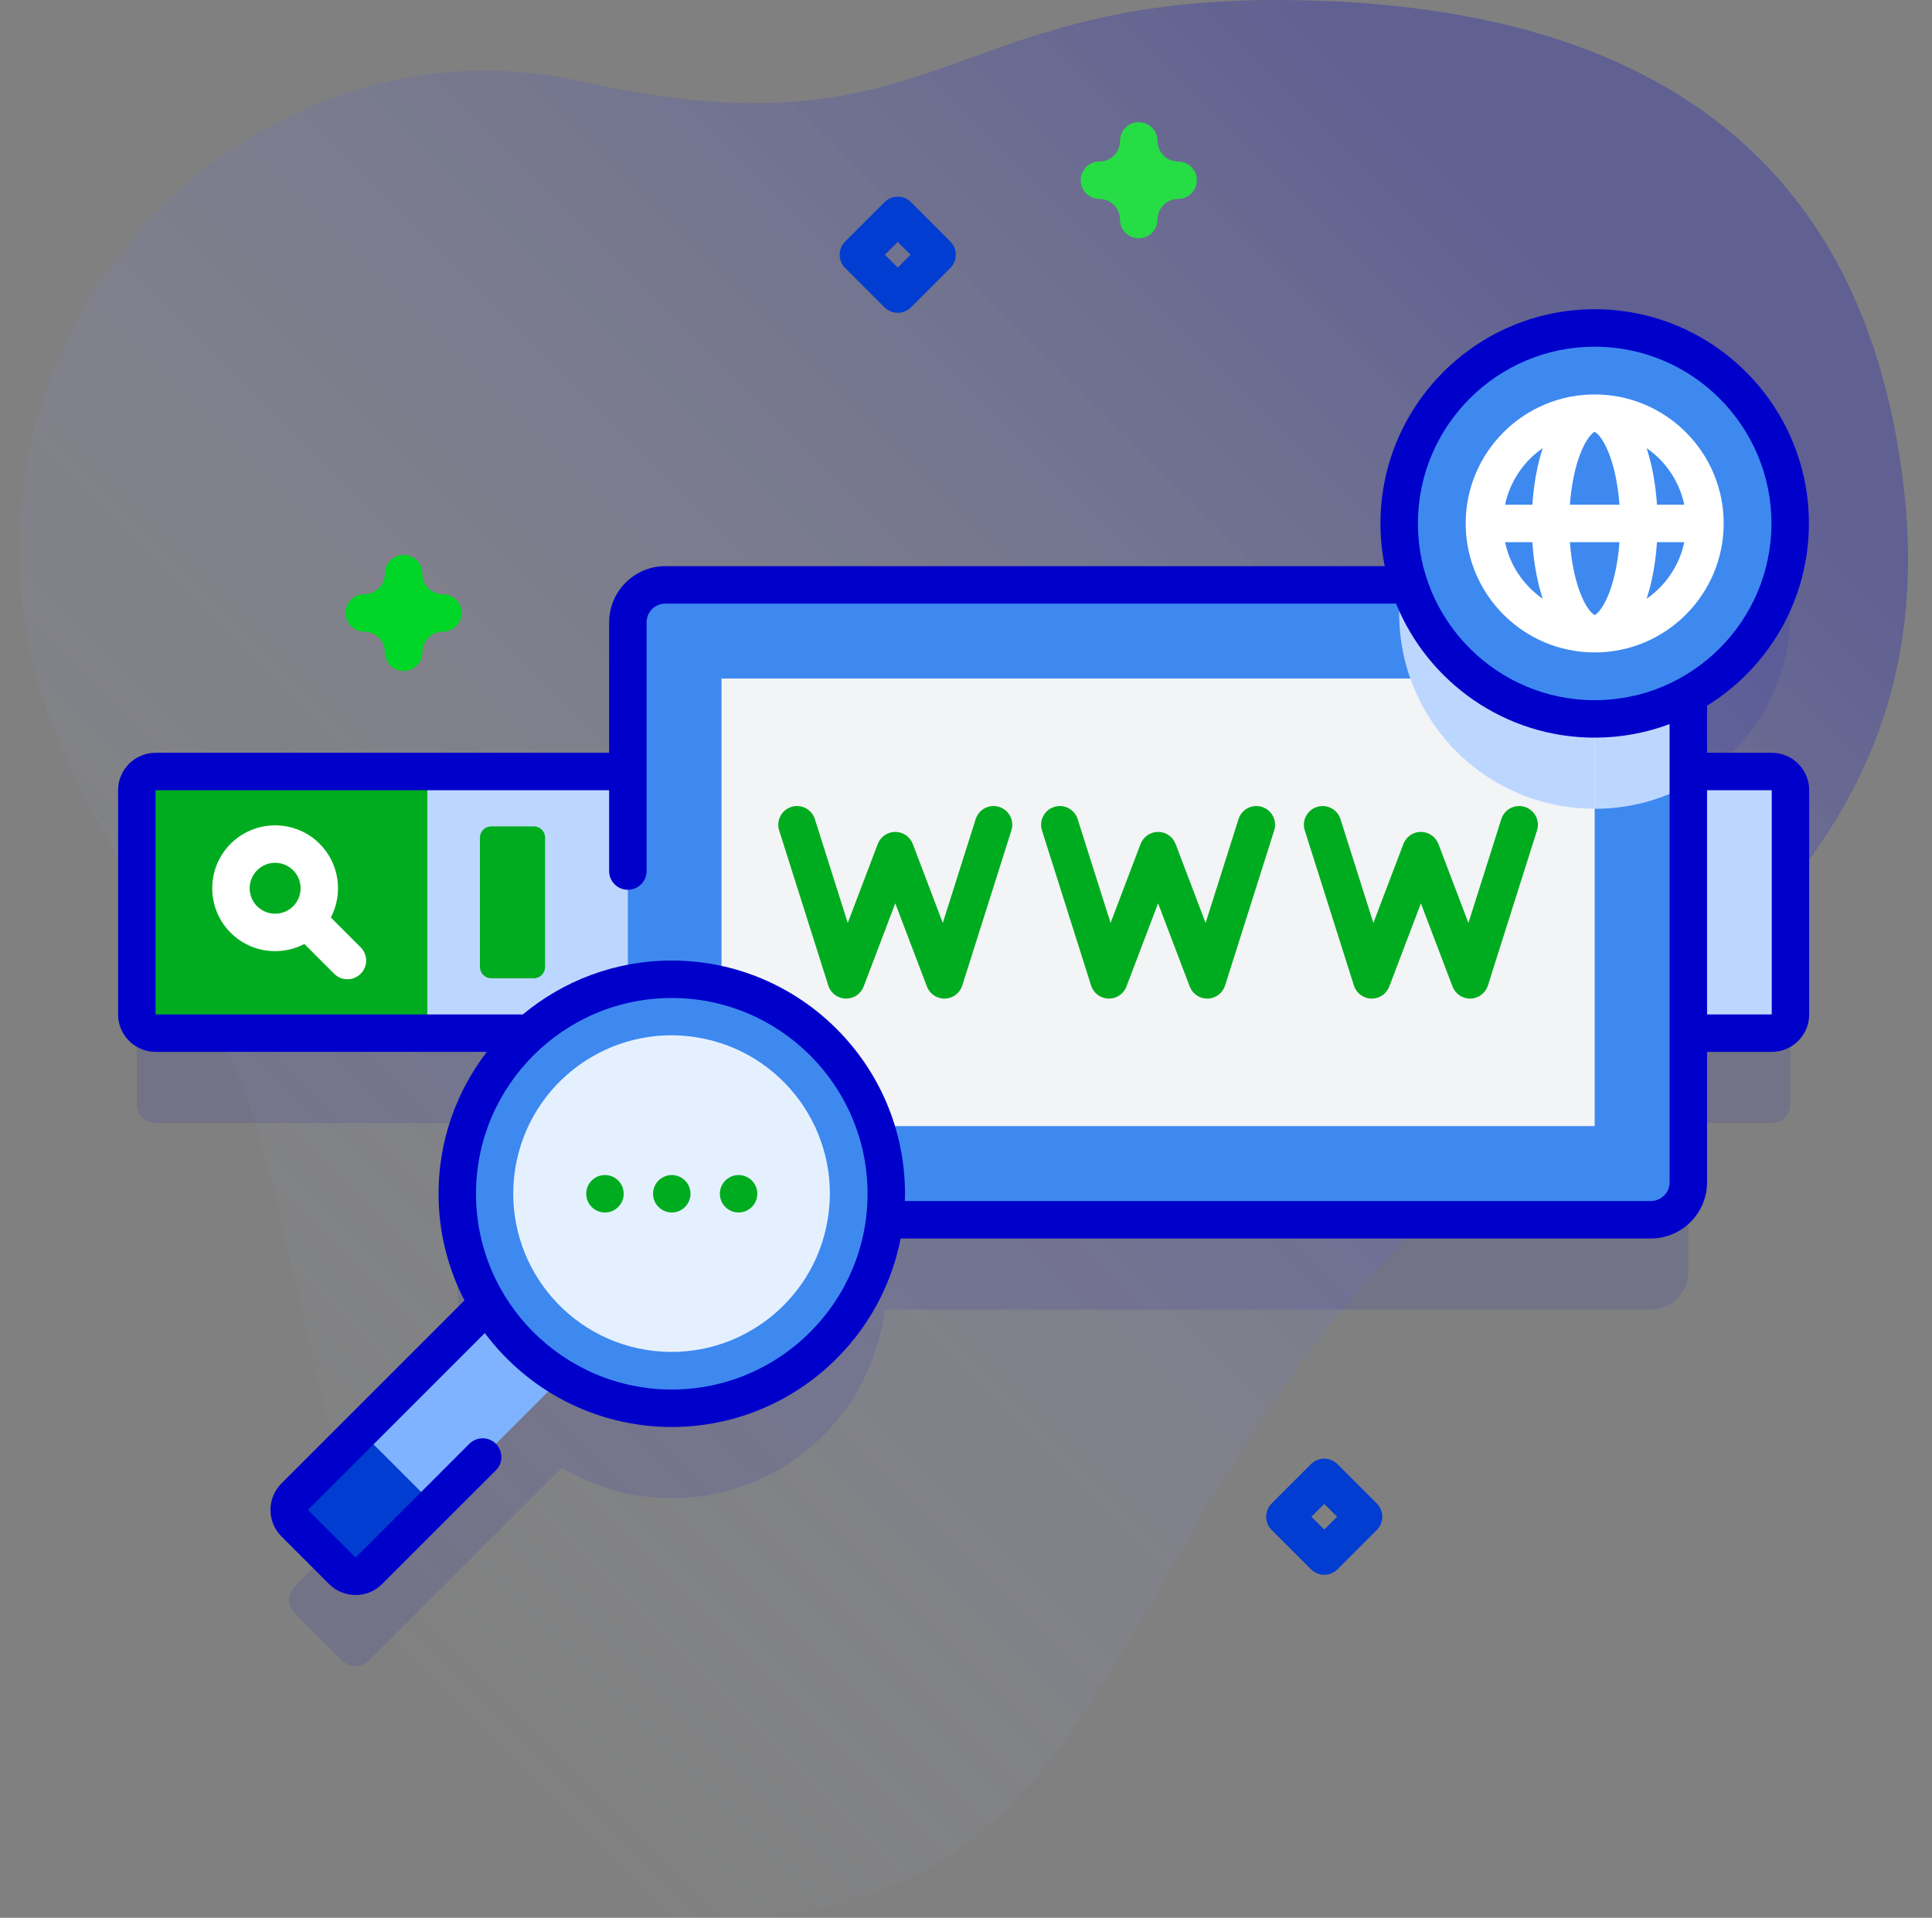 <svg width="137" height="136" viewBox="0 0 137 136" fill="none" xmlns="http://www.w3.org/2000/svg">
<rect x="0" y="0" width="137" height="136" fill="#808080" stroke="none"/>
<path d="M134.913 33.886C132.983 18.965 124.867 0 90.451 0C66.684 0 66.363 11.385 41.047 5.74C22.599 1.627 4.255 15.196 1.705 34.152C-1.045 54.6 13.746 63.975 18.548 81.132C23.728 99.638 27.449 136 50.497 136C75.911 136 77.224 116.334 93.685 94.756C109.524 73.993 139.008 65.542 134.913 33.886Z" fill="url(#paint0_linear_319_6453)" fill-opacity="0.25"/>
<path opacity="0.1" d="M125.637 61.086H119.721V55.664C124.024 53.312 126.943 48.744 126.943 43.494C126.943 35.838 120.736 29.632 113.08 29.632C105.424 29.632 99.218 35.838 99.218 43.494C99.218 45.017 99.467 46.481 99.921 47.852H47.179C45.71 47.852 44.523 49.042 44.523 50.508V61.086H11.029C10.296 61.086 9.701 61.68 9.701 62.414V78.311C9.701 79.045 10.296 79.639 11.029 79.639H37.56C34.412 82.426 32.425 86.495 32.425 91.029C32.425 93.882 33.212 96.549 34.578 98.83L20.896 112.512C20.377 113.03 20.377 113.871 20.896 114.39L24.276 117.77C24.794 118.288 25.635 118.288 26.154 117.77L39.836 104.088C42.117 105.454 44.784 106.24 47.636 106.24C55.412 106.24 61.821 100.404 62.732 92.873H117.065C118.531 92.873 119.721 91.683 119.721 90.217V79.64H125.637C126.371 79.64 126.965 79.045 126.965 78.312V62.414C126.965 61.681 126.371 61.086 125.637 61.086Z" fill="#0000CB"/>
<path d="M125.637 54.711H28.974V73.265H125.637C126.37 73.265 126.965 72.67 126.965 71.936V56.039C126.965 55.305 126.371 54.711 125.637 54.711Z" fill="#BCD7FF"/>
<path d="M28.974 73.264H11.03C10.297 73.264 9.702 72.67 9.702 71.936V56.038C9.702 55.305 10.297 54.71 11.03 54.71H28.974C29.707 54.71 30.302 55.305 30.302 56.038V71.936C30.302 72.67 29.707 73.264 28.974 73.264Z" fill="#00AC1F"/>
<path d="M25.575 67.177L23.461 65.063C24.343 63.38 24.078 61.248 22.665 59.835C20.925 58.095 18.095 58.095 16.355 59.835C14.615 61.574 14.615 64.405 16.355 66.145C17.225 67.015 18.367 67.45 19.51 67.45C20.223 67.45 20.936 67.28 21.583 66.941L23.697 69.055C23.956 69.314 24.296 69.444 24.636 69.444C24.976 69.444 25.316 69.314 25.575 69.055C26.094 68.537 26.094 67.696 25.575 67.177ZM18.233 64.267C17.529 63.563 17.529 62.417 18.233 61.714C18.585 61.361 19.048 61.185 19.51 61.185C19.973 61.185 20.435 61.361 20.787 61.714C21.491 62.417 21.491 63.563 20.787 64.267C20.083 64.971 18.937 64.971 18.233 64.267Z" fill="white"/>
<path d="M37.857 69.372H34.83C34.39 69.372 34.033 69.015 34.033 68.575V59.399C34.033 58.959 34.39 58.602 34.83 58.602H37.857C38.297 58.602 38.654 58.959 38.654 59.399V68.575C38.654 69.015 38.297 69.372 37.857 69.372Z" fill="#00AC1F"/>
<path d="M119.721 44.133V83.842C119.721 85.308 118.531 86.498 117.065 86.498H47.179C45.71 86.498 44.523 85.308 44.523 83.842V44.133C44.523 42.667 45.71 41.477 47.179 41.477H117.065C118.531 41.477 119.721 42.667 119.721 44.133Z" fill="#3E89F0"/>
<path d="M119.721 44.133V55.664C117.747 56.743 115.487 57.356 113.08 57.356C105.425 57.356 99.217 51.151 99.217 43.493C99.217 42.808 99.268 42.136 99.363 41.477H117.065C118.531 41.477 119.721 42.667 119.721 44.133Z" fill="#BCD7FF"/>
<path d="M51.163 48.118H113.08V79.858H51.163V48.118Z" fill="#F3F4F6"/>
<path d="M113.08 48.118V57.356C107.045 57.356 101.911 53.502 100.009 48.118H113.08Z" fill="#BCD7FF"/>
<path d="M66.969 70.816C66.419 70.816 65.924 70.476 65.728 69.96L63.485 64.06L61.242 69.96C61.041 70.488 60.528 70.832 59.963 70.815C59.398 70.799 58.905 70.427 58.735 69.889L55.251 58.889C55.029 58.19 55.417 57.443 56.116 57.222C56.814 57 57.561 57.387 57.783 58.087L60.115 65.45L62.243 59.85C62.44 59.335 62.934 58.994 63.485 58.994C64.036 58.994 64.531 59.335 64.727 59.85L66.855 65.45L69.187 58.087C69.409 57.387 70.155 57 70.854 57.222C71.553 57.443 71.941 58.19 71.719 58.889L68.235 69.889C68.064 70.427 67.571 70.799 67.007 70.815C66.994 70.815 66.981 70.816 66.969 70.816Z" fill="#00AC1F"/>
<path d="M85.605 70.816C85.055 70.816 84.56 70.476 84.364 69.96L82.121 64.06L79.878 69.96C79.677 70.488 79.163 70.832 78.599 70.815C78.034 70.799 77.541 70.427 77.371 69.889L73.887 58.889C73.665 58.19 74.053 57.443 74.752 57.222C75.45 57 76.197 57.387 76.419 58.087L78.751 65.45L80.879 59.85C81.075 59.335 81.57 58.994 82.121 58.994C82.672 58.994 83.166 59.335 83.362 59.85L85.491 65.45L87.823 58.087C88.044 57.387 88.791 57 89.49 57.222C90.189 57.443 90.577 58.19 90.355 58.889L86.871 69.889C86.7 70.427 86.207 70.799 85.643 70.815C85.63 70.815 85.618 70.816 85.605 70.816Z" fill="#00AC1F"/>
<path d="M97.273 70.816C97.261 70.816 97.248 70.816 97.236 70.815C96.671 70.799 96.177 70.427 96.007 69.889L92.523 58.889C92.301 58.19 92.689 57.443 93.388 57.222C94.086 57 94.834 57.387 95.055 58.087L97.387 65.45L99.516 59.85C99.712 59.335 100.206 58.994 100.757 58.994C101.309 58.994 101.803 59.335 101.999 59.85L104.127 65.45L106.46 58.087C106.681 57.387 107.428 57 108.127 57.222C108.826 57.443 109.213 58.19 108.992 58.889L105.508 69.889C105.337 70.427 104.844 70.799 104.279 70.815C103.717 70.831 103.201 70.488 103 69.96L100.757 64.06L98.515 69.96C98.318 70.476 97.823 70.816 97.273 70.816Z" fill="#00AC1F"/>
<path d="M113.08 50.982C120.736 50.982 126.943 44.775 126.943 37.119C126.943 29.463 120.736 23.257 113.08 23.257C105.424 23.257 99.218 29.463 99.218 37.119C99.218 44.775 105.424 50.982 113.08 50.982Z" fill="#3E89F0"/>
<path d="M113.08 27.972C108.036 27.972 103.933 32.075 103.933 37.119C103.933 42.163 108.036 46.267 113.08 46.267C118.124 46.267 122.228 42.163 122.228 37.119C122.228 32.075 118.124 27.972 113.08 27.972ZM119.434 35.791H117.498C117.404 34.365 117.158 32.979 116.764 31.779C118.11 32.71 119.088 34.136 119.434 35.791ZM113.089 43.61C113.087 43.61 113.086 43.61 113.085 43.61C112.985 43.587 112.495 43.233 112.027 41.972C111.661 40.989 111.42 39.769 111.323 38.447H114.838C114.741 39.769 114.499 40.989 114.134 41.972C113.665 43.232 113.176 43.587 113.089 43.61ZM111.323 35.791C111.42 34.469 111.661 33.249 112.027 32.266C112.495 31.007 112.984 30.651 113.072 30.628H113.075C113.176 30.651 113.665 31.006 114.134 32.266C114.499 33.249 114.741 34.469 114.838 35.791H111.323ZM109.396 31.779C109.003 32.979 108.756 34.365 108.662 35.791H106.726C107.072 34.136 108.051 32.71 109.396 31.779ZM106.726 38.447H108.662C108.756 39.874 109.003 41.26 109.396 42.46C108.051 41.528 107.072 40.103 106.726 38.447ZM116.764 42.459C117.158 41.26 117.404 39.874 117.498 38.447H119.434C119.088 40.103 118.11 41.528 116.764 42.459Z" fill="white"/>
<path d="M25.546 101.487L38.082 88.951L43.34 94.209L30.804 106.745L29.171 106.706L25.813 103.348L25.546 101.487Z" fill="#7FB3FF"/>
<path d="M25.546 101.487L20.896 106.137C20.377 106.656 20.377 107.497 20.896 108.015L24.276 111.395C24.795 111.913 25.635 111.913 26.154 111.395L30.804 106.745L25.546 101.487Z" fill="#003DD0"/>
<path d="M47.636 99.866C56.037 99.866 62.847 93.055 62.847 84.655C62.847 76.254 56.037 69.444 47.636 69.444C39.235 69.444 32.425 76.254 32.425 84.655C32.425 93.055 39.235 99.866 47.636 99.866Z" fill="#3E89F0"/>
<path d="M58.7 86.439C59.692 80.32 55.535 74.555 49.416 73.563C43.297 72.571 37.532 76.728 36.54 82.847C35.548 88.967 39.704 94.732 45.824 95.724C51.943 96.716 57.708 92.559 58.7 86.439Z" fill="#E5F0FF"/>
<path d="M42.898 85.983C43.632 85.983 44.227 85.388 44.227 84.655C44.227 83.921 43.632 83.327 42.898 83.327C42.165 83.327 41.57 83.921 41.57 84.655C41.57 85.388 42.165 85.983 42.898 85.983Z" fill="#00AC1F"/>
<path d="M47.636 85.983C48.37 85.983 48.964 85.388 48.964 84.655C48.964 83.921 48.37 83.327 47.636 83.327C46.903 83.327 46.308 83.921 46.308 84.655C46.308 85.388 46.903 85.983 47.636 85.983Z" fill="#00AC1F"/>
<path d="M52.374 85.983C53.107 85.983 53.702 85.388 53.702 84.655C53.702 83.921 53.107 83.327 52.374 83.327C51.64 83.327 51.046 83.921 51.046 84.655C51.046 85.388 51.64 85.983 52.374 85.983Z" fill="#00AC1F"/>
<path d="M125.636 53.383H121.049V50.045C125.379 47.365 128.271 42.575 128.271 37.119C128.271 28.743 121.456 21.929 113.08 21.929C104.704 21.929 97.89 28.743 97.89 37.119C97.89 38.157 97.995 39.17 98.194 40.149H47.179C44.982 40.149 43.194 41.937 43.194 44.134V53.383H11.03C9.565 53.383 8.374 54.574 8.374 56.039V71.937C8.374 73.401 9.565 74.593 11.03 74.593H34.523C32.377 77.383 31.097 80.871 31.097 84.655C31.097 87.38 31.764 89.95 32.936 92.219L19.957 105.198C18.921 106.233 18.921 107.919 19.957 108.954L23.337 112.334C23.855 112.852 24.535 113.111 25.215 113.111C25.895 113.111 26.576 112.852 27.093 112.334L35.165 104.263C35.684 103.744 35.684 102.903 35.165 102.384C34.646 101.866 33.805 101.866 33.286 102.384L25.215 110.456L21.835 107.076L34.379 94.532C37.397 98.573 42.216 101.194 47.636 101.194C55.671 101.194 62.383 95.433 63.867 87.826H117.065C119.262 87.826 121.049 86.039 121.049 83.842V74.593H125.636C127.101 74.593 128.293 73.401 128.293 71.937V56.039C128.293 54.574 127.101 53.383 125.636 53.383ZM113.08 24.585C119.992 24.585 125.615 30.208 125.615 37.119C125.615 44.031 119.992 49.654 113.08 49.654C106.169 49.654 100.546 44.031 100.546 37.119C100.546 30.208 106.169 24.585 113.08 24.585ZM47.636 98.537C39.981 98.537 33.754 92.31 33.754 84.655C33.754 77 39.981 70.772 47.636 70.772C55.291 70.772 61.519 77 61.519 84.655C61.519 92.31 55.291 98.537 47.636 98.537ZM118.393 83.842C118.393 84.574 117.797 85.17 117.065 85.17H64.162C64.167 84.999 64.175 84.828 64.175 84.655C64.175 75.535 56.756 68.116 47.636 68.116C43.625 68.116 39.943 69.553 37.077 71.937H11.03V56.039H43.194V61.771C43.194 62.505 43.789 63.099 44.522 63.099C45.256 63.099 45.851 62.505 45.851 61.771V44.134C45.851 43.401 46.446 42.806 47.179 42.806H98.998C101.254 48.372 106.714 52.31 113.08 52.31C114.949 52.31 116.738 51.969 118.393 51.349V83.842ZM125.636 71.937H121.049V56.039H125.636V71.937Z" fill="#0000CB"/>
<path d="M28.621 47.584C27.887 47.584 27.293 46.989 27.293 46.256C27.293 45.45 26.637 44.795 25.831 44.795C25.098 44.795 24.503 44.2 24.503 43.467C24.503 42.733 25.098 42.138 25.831 42.138C26.637 42.138 27.293 41.483 27.293 40.678C27.293 39.944 27.887 39.349 28.621 39.349C29.354 39.349 29.949 39.944 29.949 40.678C29.949 41.483 30.604 42.138 31.41 42.138C32.143 42.138 32.738 42.733 32.738 43.467C32.738 44.2 32.143 44.795 31.41 44.795C30.604 44.795 29.949 45.45 29.949 46.256C29.949 46.989 29.354 47.584 28.621 47.584Z" fill="#00D627"/>
<path d="M80.75 16.898C80.017 16.898 79.422 16.303 79.422 15.57C79.422 14.764 78.767 14.109 77.961 14.109C77.228 14.109 76.633 13.514 76.633 12.781C76.633 12.048 77.228 11.453 77.961 11.453C78.767 11.453 79.422 10.798 79.422 9.992C79.422 9.259 80.017 8.664 80.75 8.664C81.483 8.664 82.078 9.259 82.078 9.992C82.078 10.798 82.733 11.453 83.539 11.453C84.272 11.453 84.867 12.048 84.867 12.781C84.867 13.514 84.272 14.109 83.539 14.109C82.733 14.109 82.078 14.764 82.078 15.57C82.078 16.303 81.483 16.898 80.75 16.898Z" fill="#26DD45"/>
<path d="M63.66 22.182C63.32 22.182 62.98 22.052 62.721 21.793L59.932 19.004C59.413 18.485 59.413 17.644 59.932 17.126L62.721 14.337C63.24 13.818 64.08 13.818 64.599 14.337L67.388 17.126C67.907 17.645 67.907 18.486 67.388 19.004L64.599 21.793C64.34 22.052 64 22.182 63.66 22.182ZM62.749 18.065L63.66 18.976L64.571 18.065L63.66 17.154L62.749 18.065Z" fill="#003DD0"/>
<path d="M93.903 111.675C93.563 111.675 93.224 111.545 92.964 111.286L90.175 108.497C89.656 107.978 89.656 107.137 90.175 106.618L92.964 103.829C93.483 103.311 94.323 103.311 94.842 103.829L97.631 106.618C98.15 107.137 98.15 107.978 97.631 108.497L94.842 111.286C94.583 111.545 94.243 111.675 93.903 111.675ZM92.992 107.557L93.903 108.468L94.814 107.557L93.903 106.647L92.992 107.557Z" fill="#003DD0"/>
<defs>
<linearGradient id="paint0_linear_319_6453" x1="9.68" y1="103.2" x2="113.199" y2="-0.318" gradientUnits="userSpaceOnUse">
<stop stop-color="#D1E4FF" stop-opacity="0"/>
<stop offset="0.904" stop-color="#0000CB"/>
</linearGradient>
</defs>
</svg>
